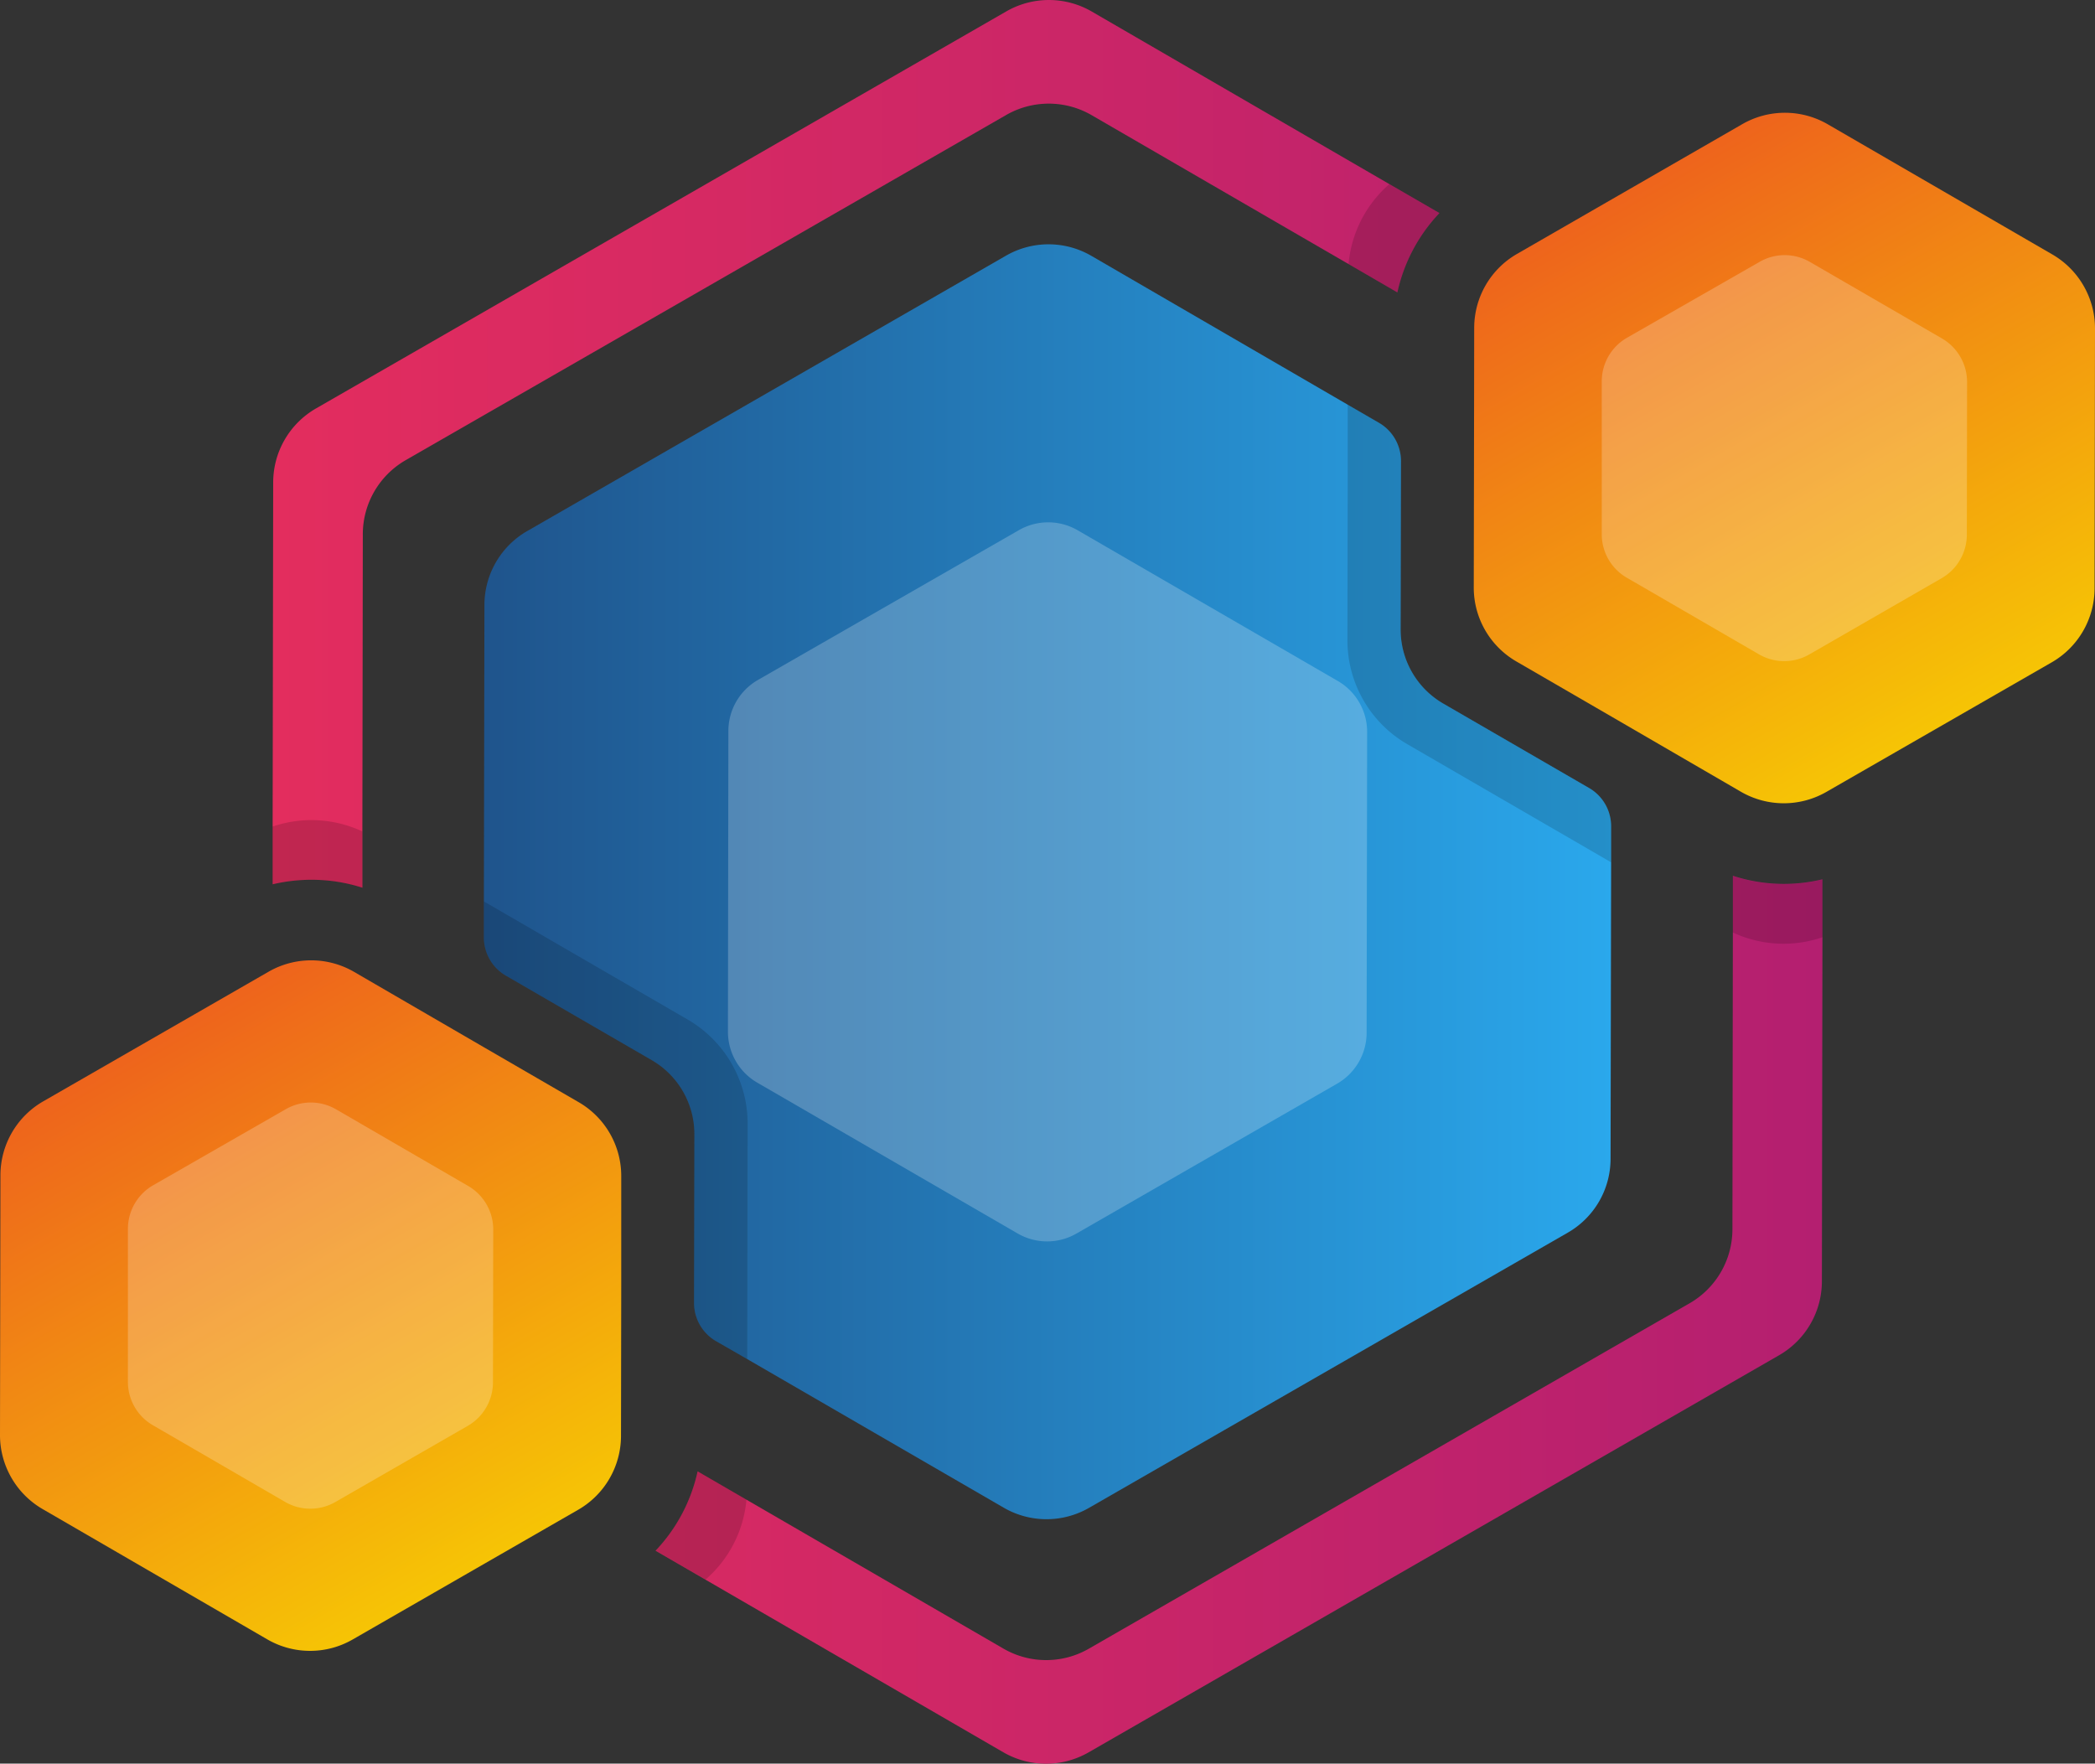 <svg xmlns="http://www.w3.org/2000/svg" xmlns:xlink="http://www.w3.org/1999/xlink" id="Layer_1" data-name="Layer 1" viewBox="0 0 528 444.48"><rect x="0" y="0" width="528" height="444.48" fill="#333333" stroke="none"/><defs><style>.cls-1{fill:url(#linear-gradient);}.cls-2{fill:url(#linear-gradient-2);}.cls-3{fill:#fff;opacity:0.22;isolation:isolate;}.cls-4{opacity:0.15;}.cls-5{fill:url(#linear-gradient-3);}.cls-6{fill:url(#linear-gradient-4);}</style><linearGradient id="linear-gradient" x1="68.65" y1="222.24" x2="459.35" y2="222.24" gradientUnits="userSpaceOnUse"><stop offset="0" stop-color="#e32d5e"></stop><stop offset="1" stop-color="#b41f70"></stop></linearGradient><linearGradient id="linear-gradient-2" x1="121.95" y1="222.25" x2="406.05" y2="222.25" gradientUnits="userSpaceOnUse"><stop offset="0" stop-color="#1f548c"></stop><stop offset="1" stop-color="#2aa8ec"></stop></linearGradient><linearGradient id="linear-gradient-3" x1="-91.19" y1="849.95" x2="65.26" y2="849.95" gradientTransform="translate(1192.96 -297.06) rotate(60.1)" gradientUnits="userSpaceOnUse"><stop offset="0" stop-color="#ee641c"></stop><stop offset="1" stop-color="#f6c405"></stop></linearGradient><linearGradient id="linear-gradient-4" x1="-91.19" y1="1278.41" x2="65.26" y2="1278.41" xlink:href="#linear-gradient-3"></linearGradient></defs><title>Digital Workplace logo</title><path class="cls-1" d="M449.6,222.77a41.5,41.5,0,0,1-12.87-2.05l0,14.25-.11,74.88a21.54,21.54,0,0,1-10.79,18.61L274.43,415.51a21.52,21.52,0,0,1-21.51,0l-64.79-37.55-12.31-7.14a42.07,42.07,0,0,1-10.61,20l12.61,7.31,75.06,43.5a21.53,21.53,0,0,0,21.5,0l174-100.07a21.52,21.52,0,0,0,10.79-18.62l.14-86.74,0-14.59A41.47,41.47,0,0,1,449.6,222.77ZM350.16,46.4l-75-43.49a21.52,21.52,0,0,0-21.52-.05l-174,100.08a21.54,21.54,0,0,0-10.79,18.61l-.14,86.73,0,14.59a42.51,42.51,0,0,1,9.74-1.14,41.61,41.61,0,0,1,12.88,2l0-14.24.11-74.88A21.56,21.56,0,0,1,102.2,116L253.56,29a21.54,21.54,0,0,1,21.52,0l64.79,37.55,12.31,7.15a42.13,42.13,0,0,1,10.6-20Z"></path><path class="cls-2" d="M406.05,208.24v9.09l-.14,74.73a21.48,21.48,0,0,1-10.8,18.61L274.5,380A21.49,21.49,0,0,1,253,380l-64.66-37.46L180.45,338a11.13,11.13,0,0,1-5.53-9.63l.09-42.51a21.54,21.54,0,0,0-10.73-18.66l-36.8-21.32a11.12,11.12,0,0,1-5.53-9.61v-9.09l.14-74.73a21.49,21.49,0,0,1,10.8-18.62L253.5,64.46a21.49,21.49,0,0,1,21.52,0L339.68,102l7.87,4.56a11.12,11.12,0,0,1,5.53,9.63L353,158.65a21.56,21.56,0,0,0,10.73,18.66l36.8,21.31A11.13,11.13,0,0,1,406.05,208.24Z"></path><path class="cls-3" d="M271.26,310.91,337,273.11a14.82,14.82,0,0,0,7.43-12.82l.13-75.82a14.81,14.81,0,0,0-7.39-12.84l-65.59-38a14.81,14.81,0,0,0-14.82,0L191,171.38a14.84,14.84,0,0,0-7.43,12.82L183.46,260a14.83,14.83,0,0,0,7.38,12.85l65.6,38A14.81,14.81,0,0,0,271.26,310.91Z"></path><g class="cls-4"><path d="M352.18,73.71l-12.31-7.15A30.27,30.27,0,0,1,350.16,46.4l12.62,7.31A42.13,42.13,0,0,0,352.18,73.71Z"></path><path d="M406.05,208.24v9.09l-17.69-10.26-33.67-19.51a30.25,30.25,0,0,1-15.1-26.24l.07-38.93,0-20.44,7.87,4.56a11.12,11.12,0,0,1,5.53,9.63L353,158.65a21.56,21.56,0,0,0,10.73,18.66l36.8,21.31A11.13,11.13,0,0,1,406.05,208.24Z"></path><path d="M459.35,221.61l0,14.59A30.18,30.18,0,0,1,436.7,235l0-14.25a41.48,41.48,0,0,0,22.62.89Z"></path><path d="M91.3,209.53l0,14.24a41.61,41.61,0,0,0-12.88-2,42.51,42.51,0,0,0-9.74,1.14l0-14.59A30.32,30.32,0,0,1,91.3,209.53Z"></path><path d="M175.82,370.79l12.31,7.14a30.16,30.16,0,0,1-10.31,20.16l-12.61-7.31A42.07,42.07,0,0,0,175.82,370.79Z"></path><path d="M188.42,283.17l-.1,59.38L180.45,338a11.13,11.13,0,0,1-5.53-9.63l.09-42.51a21.54,21.54,0,0,0-10.73-18.66l-36.8-21.32a11.12,11.12,0,0,1-5.53-9.61v-9.09l51.36,29.77A30.32,30.32,0,0,1,188.42,283.17Z"></path></g><path class="cls-5" d="M517.09,166.93l-56.77,32.64a21.55,21.55,0,0,1-21.51,0l-32.72-19-23.93-13.87a21.5,21.5,0,0,1-10.73-18.66l.05-27.66.06-37.83A21.53,21.53,0,0,1,382.32,64L439.09,31.3a21.54,21.54,0,0,1,21.52,0l56.66,32.84A21.56,21.56,0,0,1,528,82.83l-.11,65.49A21.54,21.54,0,0,1,517.09,166.93Z"></path><path class="cls-3" d="M489.34,145.73,456,164.93a12.65,12.65,0,0,1-12.65,0l-19.25-11.16L410,145.6a12.65,12.65,0,0,1-6.31-11l0-16.27,0-22.25a12.68,12.68,0,0,1,6.35-10.95L443.46,66a12.64,12.64,0,0,1,12.66,0l33.33,19.31a12.71,12.71,0,0,1,6.31,11l-.06,38.52A12.7,12.7,0,0,1,489.34,145.73Z"></path><path class="cls-6" d="M145.67,380.53,88.91,413.18a21.52,21.52,0,0,1-21.52,0L10.73,380.32A21.56,21.56,0,0,1,0,361.67l.11-65.49a21.51,21.51,0,0,1,10.8-18.62l56.76-32.65a21.54,21.54,0,0,1,21.52,0l32.72,19,23.93,13.87a21.47,21.47,0,0,1,10.73,18.65l0,27.67-.06,37.82A21.52,21.52,0,0,1,145.67,380.53Z"></path><path class="cls-3" d="M117.92,359.34l-33.39,19.2a12.67,12.67,0,0,1-12.65,0L52.63,367.37l-14.08-8.16a12.62,12.62,0,0,1-6.31-11l0-16.28,0-22.25a12.68,12.68,0,0,1,6.34-10.95L72,279.56a12.67,12.67,0,0,1,12.66,0L118,298.9a12.69,12.69,0,0,1,6.31,11l-.07,38.52A12.67,12.67,0,0,1,117.92,359.34Z"></path></svg>